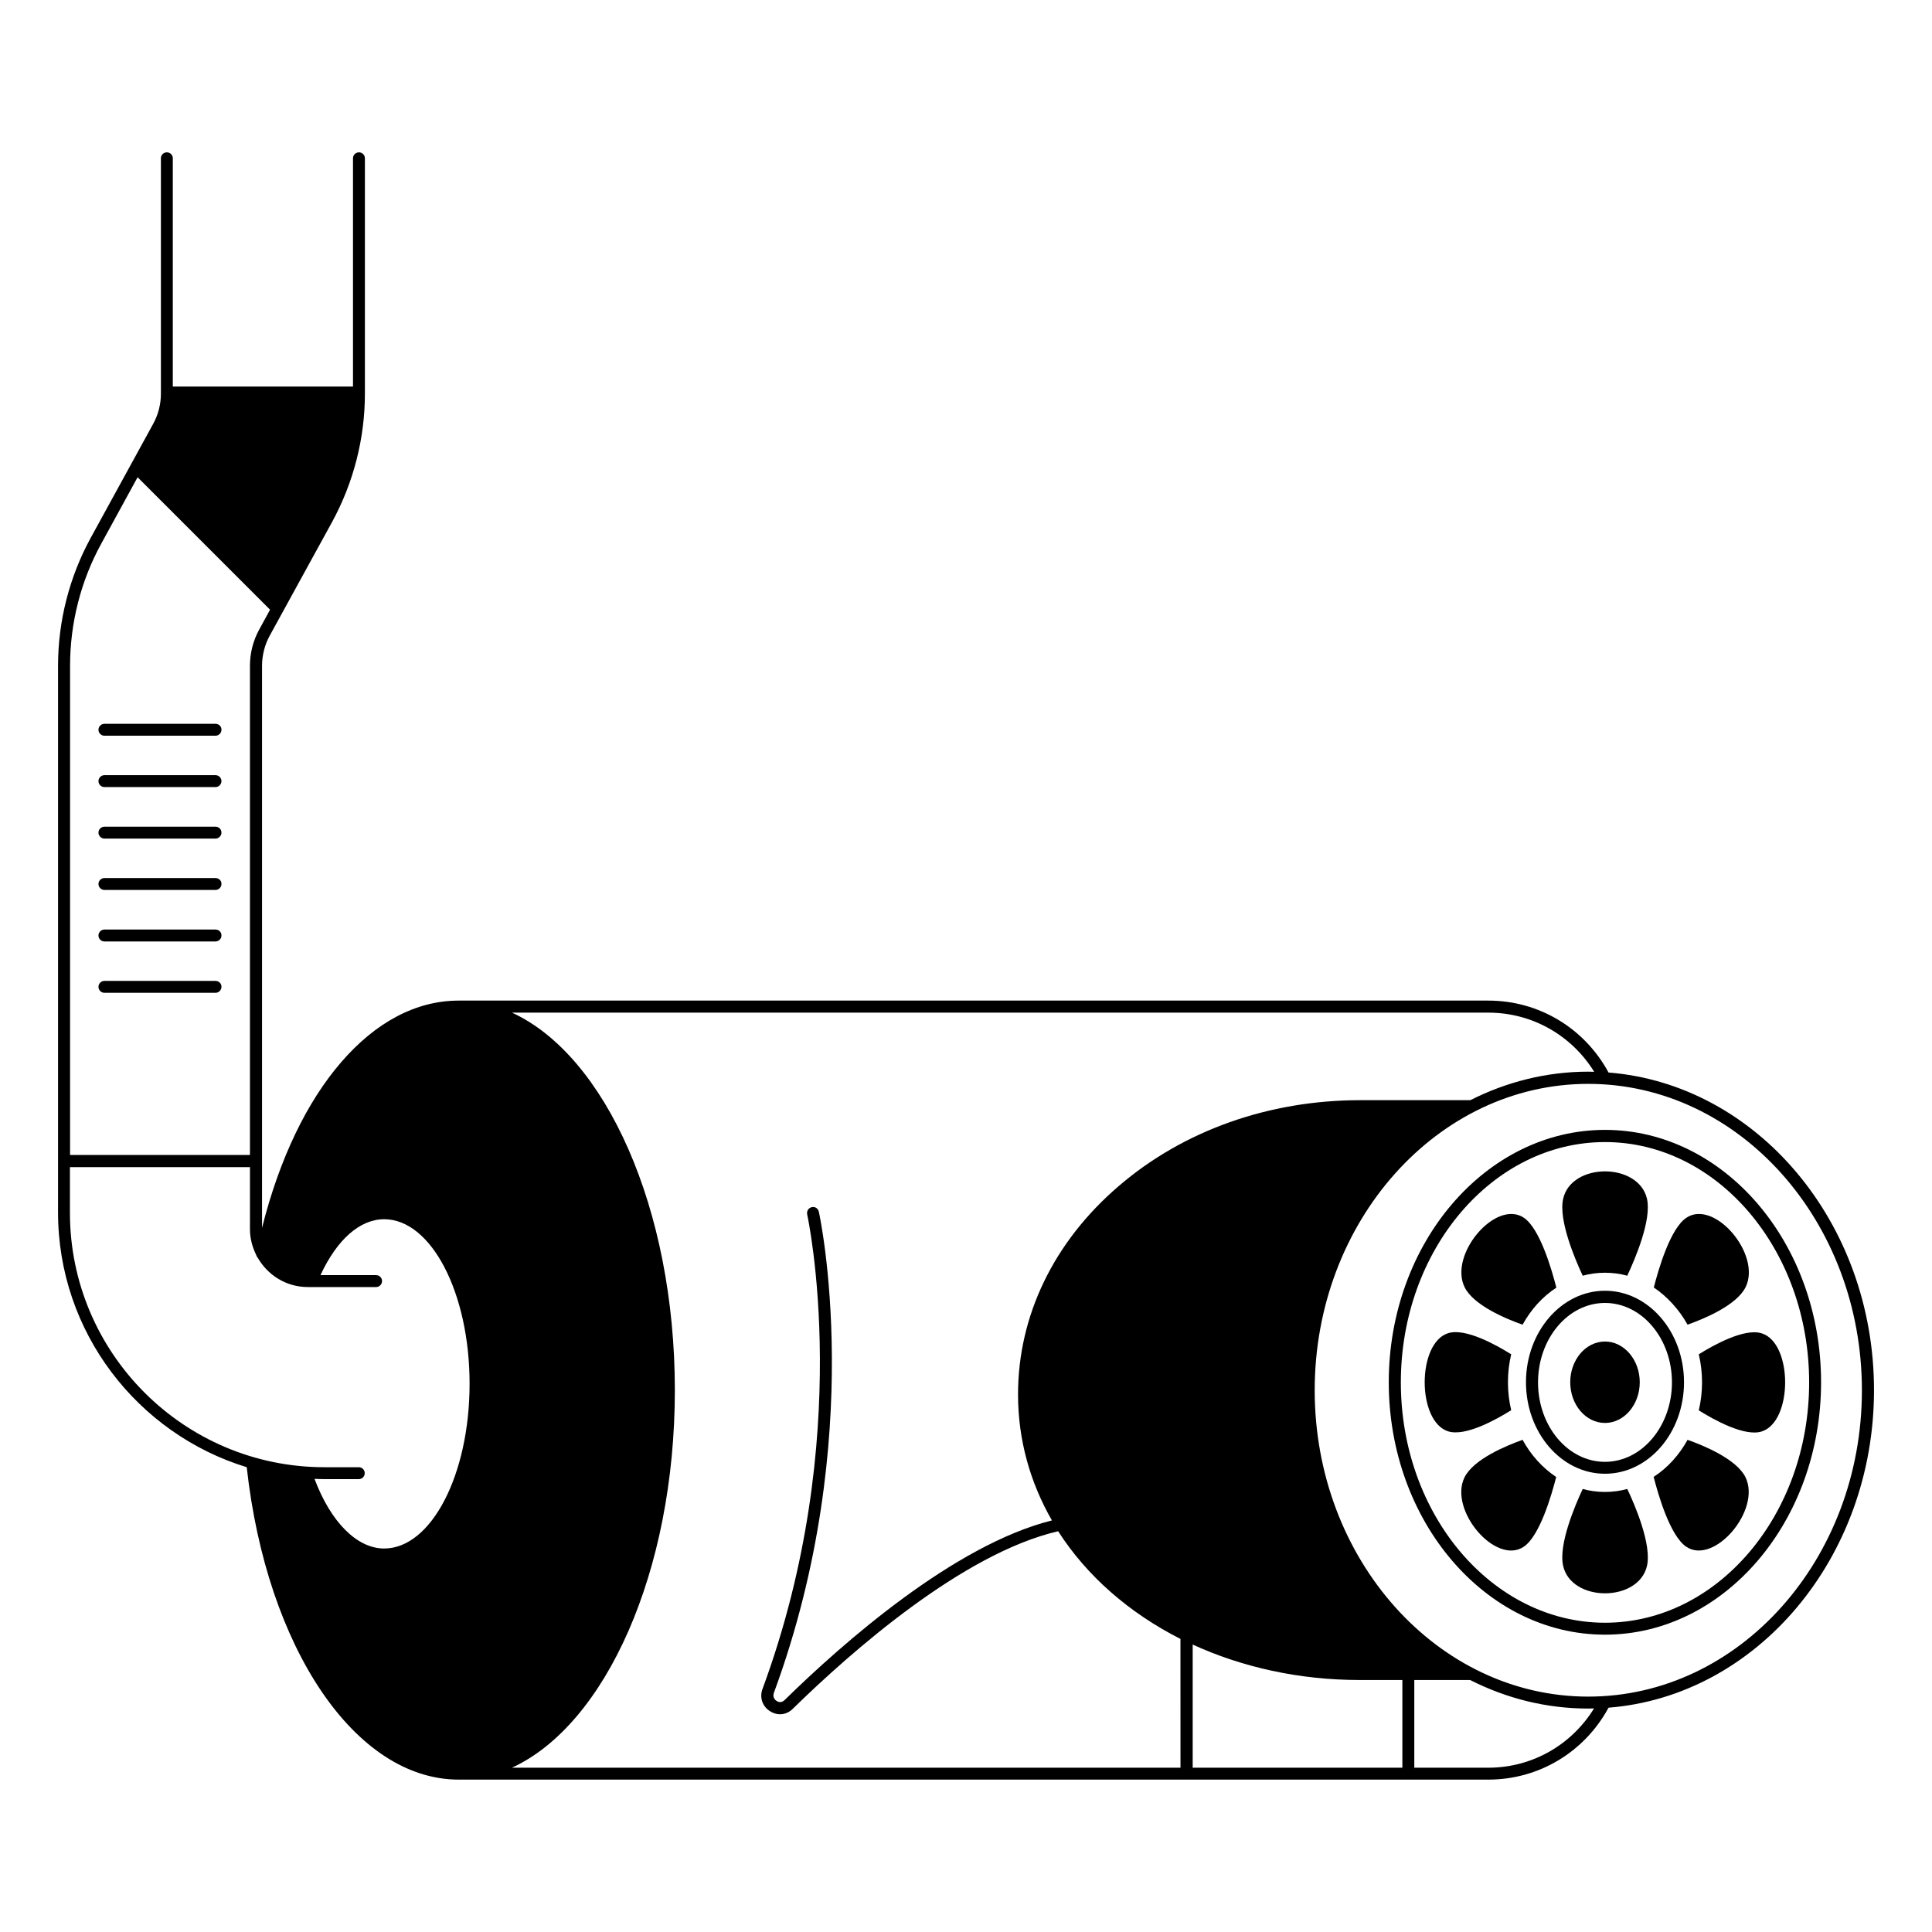<?xml version="1.0" encoding="UTF-8"?>
<!-- Uploaded to: ICON Repo, www.iconrepo.com, Generator: ICON Repo Mixer Tools -->
<svg fill="#000000" width="800px" height="800px" version="1.1" viewBox="144 144 512 512" xmlns="http://www.w3.org/2000/svg">
 <g>
  <path d="m570.28 428.23c-6.356-11.77-18.461-19.062-31.844-19.062h-272.88c-11.43 0-22.109 5.867-31.133 16.316-9.023 10.414-16.355 25.492-20.98 43.914v-148.96c0-2.781 0.715-5.566 2.031-7.973l16.543-30.152c5.676-10.414 8.684-22.145 8.684-33.949v-62.414c0-0.902-0.715-1.578-1.578-1.578-0.863 0-1.578 0.715-1.578 1.578v60.496h-47.75v-60.496c0-0.902-0.715-1.578-1.578-1.578-0.902 0-1.578 0.715-1.578 1.578v62.414c0 2.781-0.715 5.527-2.031 7.934l-16.543 30.191c-5.676 10.375-8.684 22.105-8.684 33.949v144.86c0 31.77 21.129 58.691 50.004 67.527 5.301 48.012 28.801 82.789 56.172 82.789h272.88c13.422 0 25.492-7.332 31.844-19.062 39.254-3.082 70.348-39.664 70.348-84.145 0-44.516-31.094-81.059-70.348-84.18zm-407.71-107.79c0-11.316 2.859-22.559 8.309-32.445l9.586-17.52 34.965 34.965c0.074 0.039 0.113 0.074 0.152 0.113l-2.934 5.375c-1.578 2.894-2.406 6.168-2.406 9.512v129.64h-47.672zm83.238 233.93c-7.219 0-14.176-7.031-18.461-18.461 0.902 0.039 1.766 0.074 2.633 0.074h9.098c0.902 0 1.578-0.715 1.578-1.578 0-0.902-0.715-1.578-1.578-1.578h-9.098c-37.223 0-67.449-30.266-67.449-67.449v-12.07h47.711v16.469c0 2.445 0.641 4.738 1.656 6.805 0.074 0.301 0.227 0.527 0.414 0.754 2.668 4.625 7.559 7.746 13.273 7.746h8.91 0.074 9.098c0.863 0 1.578-0.715 1.578-1.578 0-0.902-0.715-1.578-1.578-1.578h-9.098-0.074l-5.566-0.004c4.363-9.398 10.414-14.812 16.883-14.812 12.484 0 22.633 19.551 22.633 43.613 0 24.059-10.152 43.648-22.637 43.648zm211.07 58.09h-177.2c24.777-11.391 43.164-51.922 43.164-100.05 0-48.164-18.387-88.691-43.164-100.05h258.75c11.582 0 22.031 5.977 28.047 15.68-0.527 0-1.016-0.039-1.543-0.039-11.168 0-21.77 2.746-31.281 7.559h-29.215c-24.215 0-46.922 8.082-63.992 22.785-17.184 14.738-26.656 34.328-26.656 55.195 0 12.07 3.234 23.387 8.984 33.387-25.867 6.469-55.344 32.41-70.836 47.598-0.941 0.941-1.879 0.414-2.144 0.227-0.562-0.34-1.055-1.129-0.715-2.106 24.965-67.75 12.07-126.97 11.918-127.53-0.188-0.863-1.016-1.43-1.879-1.203-0.863 0.188-1.391 1.055-1.203 1.918 0.113 0.562 12.82 58.914-11.844 125.77-0.828 2.219-0.039 4.586 1.957 5.867 0.828 0.527 1.766 0.828 2.668 0.828 1.242 0 2.445-0.488 3.383-1.43 15.492-15.152 45.043-41.207 70.344-47.074 7.559 11.805 18.762 21.617 32.41 28.535l0.012 34.133zm58.73 0h-55.535v-32.637c13.047 5.977 28.125 9.398 44.328 9.398h11.242v23.238zm22.82 0h-19.625v-23.234h14.812c9.551 4.852 20.113 7.559 31.281 7.559 0.527 0 1.055-0.039 1.543-0.039-5.981 9.699-16.434 15.715-28.012 15.715zm26.469-18.84c-39.965 0-72.488-36.395-72.488-81.172s32.523-81.211 72.488-81.211c40.004 0 72.527 36.434 72.527 81.211s-32.523 81.172-72.527 81.172z"/>
  <path d="m569.34 443.43c-31.582 0-57.301 30.004-57.301 66.887s25.68 66.887 57.301 66.887c31.582 0 57.262-30.004 57.262-66.887 0-36.887-25.68-66.887-57.262-66.887zm0 130.61c-29.816 0-54.102-28.574-54.102-63.691 0-35.117 24.289-63.691 54.102-63.691 29.816 0 54.102 28.574 54.102 63.691 0 35.117-24.289 63.691-54.102 63.691z"/>
  <path d="m569.34 481.29c2.031 0 4.023 0.262 5.902 0.789 2.031-4.363 6.504-14.738 5.227-20.379-2.219-9.699-20.039-9.699-22.219 0-1.277 5.641 3.16 16.055 5.188 20.379 1.879-0.527 3.871-0.789 5.902-0.789z"/>
  <path d="m569.34 539.38c-2.031 0-4.023-0.262-5.902-0.789-2.031 4.324-6.469 14.738-5.188 20.379 2.18 9.699 20.004 9.699 22.219 0 1.277-5.641-3.16-16.055-5.227-20.379-1.918 0.523-3.875 0.789-5.902 0.789z"/>
  <path d="m547.5 495.05c2.219-4.023 5.266-7.406 8.949-9.812-1.242-4.887-4.363-15.602-8.574-18.5-7.445-5.039-20.039 9.738-15.715 18.422 2.367 4.777 11.016 8.387 15.34 9.891z"/>
  <path d="m591.22 525.57c-2.219 4.023-5.301 7.445-8.984 9.812 1.242 4.887 4.363 15.602 8.609 18.5 7.406 5.039 20.004-9.738 15.715-18.422-2.367-4.777-10.977-8.348-15.34-9.891z"/>
  <path d="m543.62 510.31c0-2.559 0.301-5.039 0.863-7.406-4.023-2.519-12.145-7.031-16.695-5.602-8.309 2.594-8.309 23.422 0 26.02 4.551 1.43 12.672-3.082 16.695-5.602-0.562-2.371-0.863-4.852-0.863-7.41z"/>
  <path d="m610.85 497.34c-4.512-1.43-12.633 3.047-16.656 5.566 0.562 2.367 0.863 4.852 0.863 7.445 0 2.559-0.301 5.039-0.863 7.406 4.023 2.519 12.145 7.031 16.656 5.602 8.309-2.598 8.309-23.465 0-26.02z"/>
  <path d="m547.5 525.57c-4.324 1.543-12.973 5.113-15.379 9.926-4.285 8.684 8.273 23.422 15.715 18.387 4.211-2.859 7.332-13.609 8.574-18.461-3.648-2.445-6.695-5.789-8.91-9.852z"/>
  <path d="m591.22 495.05c4.363-1.543 12.973-5.113 15.379-9.926 4.285-8.684-8.309-23.422-15.715-18.387-4.25 2.859-7.371 13.609-8.609 18.461 3.609 2.445 6.691 5.828 8.945 9.852z"/>
  <path d="m569.34 486.06c-11.543 0-20.941 10.867-20.941 24.25 0 13.387 9.398 24.25 20.941 24.25 11.543 0 20.941-10.867 20.941-24.25 0-13.344-9.398-24.25-20.941-24.25zm0 45.344c-9.812 0-17.746-9.438-17.746-21.055 0-11.617 7.973-21.055 17.746-21.055 9.777 0 17.746 9.438 17.746 21.055 0 11.582-7.973 21.055-17.746 21.055z"/>
  <path d="m569.34 499.52c-5.113 0-9.211 4.852-9.211 10.789 0 5.977 4.137 10.789 9.211 10.789 5.074 0 9.211-4.852 9.211-10.789s-4.137-10.789-9.211-10.789z"/>
  <path d="m201.11 335.82h-29.438c-0.863 0-1.578 0.715-1.578 1.578 0 0.863 0.715 1.578 1.578 1.578h29.438c0.863 0 1.578-0.715 1.578-1.578 0.039-0.863-0.676-1.578-1.578-1.578z"/>
  <path d="m201.11 349.43h-29.438c-0.863 0-1.578 0.715-1.578 1.578 0 0.863 0.715 1.578 1.578 1.578h29.438c0.863 0 1.578-0.715 1.578-1.578 0.004-0.863-0.676-1.578-1.578-1.578z"/>
  <path d="m201.11 363.08h-29.438c-0.863 0-1.578 0.715-1.578 1.578s0.715 1.578 1.578 1.578h29.438c0.863 0 1.578-0.715 1.578-1.578 0.004-0.863-0.676-1.578-1.578-1.578z"/>
  <path d="m201.11 376.69h-29.438c-0.863 0-1.578 0.715-1.578 1.578s0.715 1.578 1.578 1.578h29.438c0.863 0 1.578-0.715 1.578-1.578 0.039-0.863-0.676-1.578-1.578-1.578z"/>
  <path d="m201.11 390.34h-29.438c-0.863 0-1.578 0.715-1.578 1.578 0 0.863 0.715 1.578 1.578 1.578h29.438c0.863 0 1.578-0.715 1.578-1.578 0.039-0.863-0.676-1.578-1.578-1.578z"/>
  <path d="m201.11 403.95h-29.438c-0.863 0-1.578 0.715-1.578 1.578 0 0.863 0.715 1.578 1.578 1.578h29.438c0.863 0 1.578-0.715 1.578-1.578 0.039-0.863-0.676-1.578-1.578-1.578z"/>
 </g>
</svg>